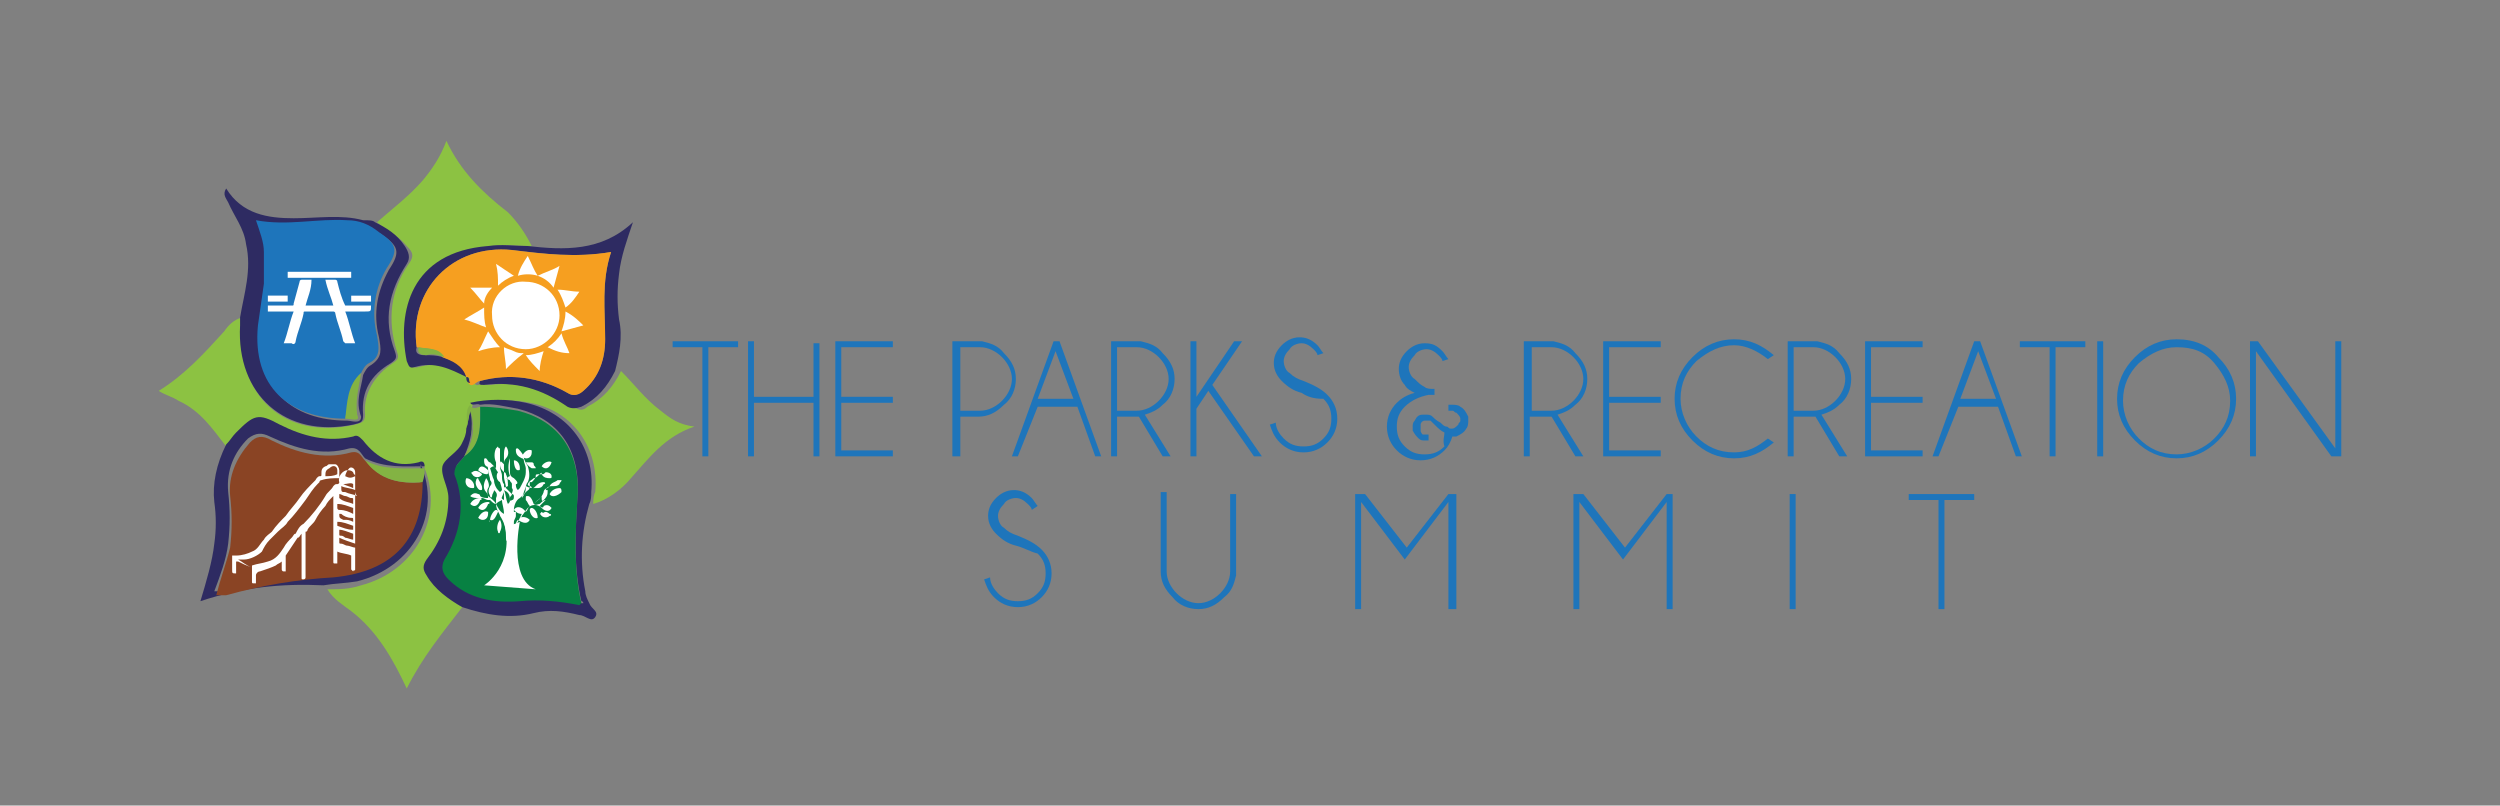 <?xml version="1.0" encoding="utf-8"?>
<!-- Generator: Adobe Illustrator 25.1.0, SVG Export Plug-In . SVG Version: 6.00 Build 0)  -->
<svg version="1.1" id="ParksRecSummit" xmlns="http://www.w3.org/2000/svg" xmlns:xlink="http://www.w3.org/1999/xlink" x="0px"
	 y="0px" viewBox="0 0 126 40.6" style="enable-background:new 0 0 126 40.6;" xml:space="preserve">
<rect x="0" y="0" width="126" height="40.6" fill="#808080" stroke="none"/>
<style type="text/css">
	.st0{fill-rule:evenodd;clip-rule:evenodd;fill:#8CC242;}
	.st1{fill-rule:evenodd;clip-rule:evenodd;fill:#2E2B62;}
	.st2{fill-rule:evenodd;clip-rule:evenodd;fill:#F69F20;}
	.st3{fill-rule:evenodd;clip-rule:evenodd;fill:#83B343;}
	.st4{fill-rule:evenodd;clip-rule:evenodd;fill:#1E75BB;}
	.st5{fill-rule:evenodd;clip-rule:evenodd;fill:#8A4424;}
	.st6{fill-rule:evenodd;clip-rule:evenodd;fill:#078142;}
	.st7{fill-rule:evenodd;clip-rule:evenodd;fill:none;}
	.st8{fill-rule:evenodd;clip-rule:evenodd;fill:#FFFFFF;}
	.st9{fill:#1E75BB;}
</style>
<g>
	<path class="st0" d="M23.3,30.6c-1,1.3-2,2.5-2.8,4.1c-0.7-1.5-1.5-2.9-2.8-3.9c-0.4-0.3-0.9-0.6-1.2-1.1c0.6,0,1.1,0,1.7-0.2
		c2.7-0.7,4.2-3.4,3.2-5.9c0,0,0,0,0,0c0-0.2-0.1-0.3-0.3-0.2c-1.2,0.3-2.1-0.3-2.8-1.1c-0.1-0.2-0.2-0.2-0.5-0.2
		c-1.3,0.3-2.6,0-3.7-0.6c-1.1-0.6-1.4-0.5-2.2,0.4c-0.2,0.2-0.3,0.4-0.5,0.6c-0.7-0.9-1.3-1.8-2.4-2.3c-0.3-0.2-0.7-0.3-1-0.5
		c1.3-0.8,2.3-1.9,3.3-3c0.2-0.3,0.5-0.6,0.9-0.7c0,0.1,0,0.3,0,0.4c-0.3,3.6,2.2,5.8,5.7,5c0.3-0.1,0.5-0.1,0.5-0.5
		c-0.1-1.1,0.5-2,1.4-2.6c0.3-0.2,0.3-0.3,0.2-0.6c-0.5-1.6-0.3-3.1,0.6-4.4c0.3-0.4,0.2-0.6-0.1-0.9c-0.4-0.5-1-0.8-1.5-1.2
		c0.8-0.7,1.6-1.3,2.3-2.1c0.5-0.6,0.9-1.2,1.2-2c0.7,1.5,1.8,2.6,3.1,3.6c0.5,0.5,0.9,1.1,1.2,1.7c-0.7,0-1.3-0.1-2,0
		c-3.9,0.3-4.6,3.3-4.1,5.8c0,0.2,0.1,0.4,0.4,0.3c1-0.3,1.8,0.1,2.6,0.5l0,0c0,0.1,0,0.3,0.2,0.3c0.2,0.3,0.4-0.1,0.6-0.1
		c-0.1,0.2,0,0.2,0.2,0.2c1.5-0.2,2.9,0.3,4.2,1.1c0.3,0.2,0.5,0.2,0.7,0c0.8-0.4,1.3-1,1.7-1.8c0.7,0.7,1.2,1.4,2,2
		c0.5,0.4,0.9,0.7,1.7,0.8c-1.5,0.5-2.3,1.6-3.2,2.6c-0.5,0.6-1.2,1.1-1.9,1.3c0-0.2,0-0.4,0.1-0.6c0.2-2.2-1.1-4.1-3.3-4.5
		c-0.9-0.2-1.9-0.1-2.8,0c-0.3,0.4-0.1,0.8-0.1,1.2c0,0.3-0.1,0.5-0.2,0.7c-0.2,0.5-0.9,0.7-1,1.2c-0.1,0.5,0.3,1,0.3,1.6
		c0,1.2-0.4,2.2-1.1,3.1c-0.2,0.3-0.2,0.5,0,0.8C22,29.7,22.6,30.2,23.3,30.6z"/>
	<path class="st1" d="M18.9,11.2c0.6,0.3,1.1,0.6,1.5,1.2c0.2,0.3,0.3,0.6,0.1,0.9c-0.9,1.4-1.2,2.8-0.6,4.4
		c0.1,0.3,0.1,0.4-0.2,0.6c-1,0.6-1.5,1.4-1.4,2.6c0,0.4-0.1,0.4-0.5,0.5c-3.4,0.7-5.9-1.5-5.7-5c0-0.1,0-0.3,0-0.4
		c0.2-1.2,0.6-2.4,0.3-3.7c-0.1-0.8-0.6-1.4-0.9-2.1c-0.1-0.2-0.3-0.4-0.1-0.7l0,0c0.8,1.3,2.1,1.5,3.4,1.5c1.2,0,2.4-0.2,3.5,0.1
		C18.6,11.1,18.8,11.1,18.9,11.2z M18.3,18.9c0.1-0.2,0.2-0.4,0.4-0.5c0.6-0.4,0.5-0.8,0.4-1.4c-0.3-1.2-0.1-2.3,0.5-3.4
		c0.6-0.9,0.5-1.2-0.4-1.8c-0.5-0.3-1-0.5-1.6-0.6c-1.5-0.1-3,0.3-4.6,0c0.2,0.6,0.4,1.1,0.4,1.6c0,0.5,0,1.1,0,1.6
		c0,0.7-0.2,1.4-0.3,2.1c-0.2,3.1,1.6,4.7,4.4,4.7c0.2,0,0.7,0.2,0.7-0.2C17.9,20.2,18.2,19.6,18.3,18.9z"/>
	<path class="st1" d="M11.4,22.4c0.2-0.2,0.3-0.4,0.5-0.6c0.9-0.9,1.1-1,2.2-0.4c1.2,0.6,2.4,0.9,3.7,0.6c0.2-0.1,0.3,0,0.5,0.2
		c0.7,0.9,1.6,1.4,2.8,1.1c0.2-0.1,0.3,0,0.3,0.2c-1,0-2,0.1-3-0.4c-0.2-0.2-0.3-0.6-0.8-0.5c-1.4,0.4-2.7,0-4-0.6
		c-0.4-0.2-0.7-0.2-1.1,0.1c-0.7,0.7-1.1,1.6-1,2.7c0.1,0.9,0.1,1.7,0,2.6c-0.1,0.8-0.4,1.6-0.7,2.4c0.2,0,0.4,0,0.5,0
		c1.8-0.5,3.6-0.7,5.4-0.9c3.1-0.2,4.5-2,4.5-4.8c0-0.2,0-0.4,0-0.7c1.1,2.5-0.4,5.2-3.2,5.9c-0.6,0.1-1.1,0.1-1.7,0.2
		c-2.1-0.1-4.1,0.1-6.2,0.8c0.3-1,0.6-2,0.7-2.9c0.1-0.7,0.1-1.4,0-2.1C10.7,24.4,10.9,23.4,11.4,22.4z"/>
	<path class="st1" d="M23.3,30.6c-0.7-0.4-1.4-0.9-1.8-1.6c-0.2-0.3-0.2-0.5,0-0.8c0.7-0.9,1.1-1.9,1.1-3.1c0-0.6-0.4-1.1-0.3-1.6
		c0.1-0.4,0.8-0.7,1-1.2c0.1-0.2,0.2-0.4,0.2-0.7c0.1-0.3,0.1-0.5,0.2-0.9c0.2,0.9,0,1.6-0.3,2.3c-0.2,0.3-0.5,0.4-0.4,0.8
		c0.6,1.5,0.3,2.9-0.5,4.3c-0.3,0.5-0.2,0.7,0.2,1c1,1,2.3,1.3,3.6,1.1c1-0.1,2,0,3,0.2c0,0,0.1,0,0.1,0c0,0,0-0.1-0.1-0.1
		c-0.4-1.7-0.3-3.5-0.2-5.2c0.2-2.5-1-4-3-4.5c-0.6-0.1-1.3-0.3-1.9-0.2c-0.2-0.1-0.4,0.1-0.5-0.1c0.9-0.2,1.9-0.2,2.8,0
		c2.2,0.5,3.5,2.3,3.3,4.5c0,0.2,0,0.4-0.1,0.6c-0.4,1.4-0.5,2.9-0.2,4.4c0,0.2,0.1,0.4,0.2,0.6c0.1,0.3,0.5,0.4,0.3,0.7
		c-0.2,0.3-0.5-0.1-0.8-0.1c-0.8-0.2-1.5-0.3-2.3-0.1C25.7,31.2,24.5,31,23.3,30.6z"/>
	<path class="st1" d="M23.5,19c-0.8-0.4-1.6-0.8-2.6-0.5c-0.3,0.1-0.3-0.1-0.4-0.3c-0.5-2.5,0.2-5.5,4.1-5.8c0.7-0.1,1.3,0,2,0
		c1.8,0.2,3.7,0.3,5.3-1.2c-0.3,0.9-0.6,1.7-0.7,2.6c-0.1,0.8-0.1,1.5,0,2.3c0.2,0.9,0,1.8-0.2,2.6c-0.4,0.8-0.9,1.4-1.7,1.8
		c-0.3,0.1-0.5,0.1-0.7,0c-1.3-0.9-2.6-1.3-4.2-1.1c-0.2,0-0.3,0-0.2-0.2c1.5-0.4,3-0.2,4.4,0.6c0.3,0.2,0.5,0.1,0.8-0.1
		c0.8-0.7,1.1-1.6,1.1-2.6c0-1.4-0.2-2.9,0.3-4.4c-1.7,0.3-3.3,0.1-5-0.1c-3-0.3-5.2,2-4.8,4.9c-0.1,0.3,0.1,0.4,0.4,0.4
		c0.3,0,0.6,0,0.9,0.1C22.9,18.2,23.4,18.4,23.5,19z"/>
	<path class="st1" d="M11.5,9.4C11.4,9.4,11.4,9.4,11.5,9.4C11.4,9.4,11.4,9.4,11.5,9.4C11.5,9.4,11.5,9.4,11.5,9.4z"/>
	<path class="st2" d="M23.5,19c-0.2-0.6-0.7-0.8-1.2-1c-0.3-0.5-0.8-0.4-1.3-0.5c-0.4-2.9,1.8-5.2,4.8-4.9c1.6,0.2,3.2,0.4,5,0.1
		c-0.5,1.5-0.3,2.9-0.3,4.4c0,1-0.3,1.9-1.1,2.6c-0.2,0.2-0.5,0.3-0.8,0.1c-1.4-0.8-2.9-1-4.4-0.6c-0.2,0-0.4,0.4-0.6,0.1
		C23.6,19.2,23.8,19,23.5,19L23.5,19z"/>
	<path class="st3" d="M23.7,20.4c0.1,0.3,0.4,0.1,0.5,0.1c0,0.9,0.1,1.9-0.8,2.5c0.4-0.7,0.6-1.4,0.3-2.3c-0.1,0.3-0.1,0.6-0.2,0.9
		C23.6,21.2,23.4,20.7,23.7,20.4z"/>
	<path class="st1" d="M23.5,19c0.2,0,0.1,0.2,0.2,0.3C23.5,19.3,23.5,19.1,23.5,19z"/>
	<path class="st4" d="M17.4,21.1c-2.8,0-4.7-1.6-4.4-4.7c0.1-0.7,0.2-1.4,0.3-2.1c0-0.5,0-1.1,0-1.6c0-0.5-0.2-1-0.4-1.6
		c1.6,0.3,3.1-0.1,4.6,0c0.6,0,1.1,0.2,1.6,0.6c0.9,0.6,1,0.9,0.4,1.8c-0.6,1-0.8,2.2-0.5,3.4c0.1,0.6,0.2,1.1-0.4,1.4
		c-0.2,0.1-0.3,0.3-0.4,0.5C17.5,19.5,17.6,20.3,17.4,21.1z"/>
	<path class="st3" d="M17.4,21.1c0.1-0.8,0.1-1.7,0.8-2.3c-0.1,0.7-0.3,1.3-0.2,2.1C18.2,21.3,17.7,21.1,17.4,21.1z"/>
	<path class="st5" d="M21.3,24.3c0,2.8-1.4,4.5-4.5,4.8c-1.8,0.1-3.6,0.4-5.4,0.9c-0.1,0-0.3,0-0.5,0c0.2-0.8,0.5-1.6,0.7-2.4
		c0.1-0.9,0.1-1.7,0-2.6c-0.1-1,0.3-1.9,1-2.7c0.3-0.3,0.6-0.4,1.1-0.1c1.2,0.6,2.6,1,4,0.6c0.5-0.1,0.5,0.3,0.8,0.5
		C19.2,24.2,20.2,24.4,21.3,24.3z"/>
	<path class="st3" d="M21.3,24.3c-1.1,0.1-2.2-0.1-2.9-1.1c0.9,0.5,2,0.4,3,0.4c0,0,0,0,0,0C21.4,23.8,21.4,24,21.3,24.3z"/>
	<path class="st6" d="M23.4,23c0.9-0.6,0.8-1.6,0.8-2.5c0.7,0,1.3,0.1,1.9,0.2c2,0.5,3.2,2,3,4.5c-0.1,1.7-0.2,3.5,0.2,5.2
		c0,0-0.1,0.1-0.1,0.1c-1-0.2-2-0.3-3-0.2c-1.3,0.1-2.6-0.1-3.6-1.1c-0.3-0.3-0.4-0.6-0.2-1c0.8-1.3,1.1-2.8,0.5-4.3
		C22.9,23.4,23.2,23.3,23.4,23z"/>
	<path class="st3" d="M21.1,17.5c0.5,0.1,1,0,1.3,0.5c-0.3-0.1-0.6-0.2-0.9-0.1C21.2,17.9,21,17.8,21.1,17.5z"/>
	<path class="st7" d="M23.4,23c0.9-0.6,0.8-1.6,0.8-2.5c0.7,0,1.3,0.1,1.9,0.2c2,0.5,3.2,2,3,4.5c-0.1,1.7-0.2,3.5,0.2,5.2
		c0,0-0.1,0.1-0.1,0.1c-1-0.2-2-0.3-3-0.2c-1.3,0.1-2.6-0.1-3.6-1.1c-0.3-0.3-0.4-0.6-0.2-1c0.8-1.3,1.1-2.8,0.5-4.3
		C22.9,23.4,23.2,23.3,23.4,23z"/>
	<path class="st8" d="M15.4,15.4c0.5,0,0.9,0,1.4,0c-0.1-0.4-0.3-0.8-0.4-1.3c0.2,0,0.4,0,0.5,0c0,0,0.1,0,0.1,0.1
		c0.1,0.4,0.2,0.8,0.4,1.2c0.4,0,0.9,0,1.3,0c0,0,0,0,0,0c0,0.3,0,0.3-0.3,0.3c-0.3,0-0.6,0-0.9,0c0,0-0.1,0-0.1,0
		c0.2,0.5,0.3,1.1,0.5,1.6c-0.2,0-0.3,0-0.5,0c0,0-0.1-0.1-0.1-0.1c-0.1-0.5-0.3-0.9-0.4-1.4c0-0.1-0.1-0.1-0.1-0.1
		c-0.5,0-0.9,0-1.4,0c-0.1,0-0.1,0-0.1,0.1c-0.1,0.5-0.3,0.9-0.4,1.4c0,0.1-0.1,0.2-0.2,0.1c-0.1,0-0.3,0-0.4,0
		c0.2-0.5,0.3-1.1,0.5-1.6c-0.4,0-0.9,0-1.3,0c0-0.1,0-0.2,0-0.3c0,0,0.1,0,0.1,0c0.4,0,0.8,0,1.1,0c0.1,0,0.1,0,0.1-0.1
		c0.1-0.4,0.2-0.7,0.3-1.1c0-0.1,0.1-0.1,0.1-0.1c0.2,0,0.3,0,0.5,0C15.7,14.6,15.5,15,15.4,15.4z"/>
	<path class="st8" d="M14.5,13.7c1.1,0,2.1,0,3.2,0c0,0.1,0,0.2,0,0.3c-1.1,0-2.1,0-3.2,0C14.5,13.9,14.5,13.8,14.5,13.7z"/>
	<path class="st8" d="M13.5,15.2c0-0.1,0-0.2,0-0.3c0.3,0,0.7,0,1,0c0,0.1,0,0.2,0,0.3C14.1,15.2,13.8,15.2,13.5,15.2z"/>
	<path class="st8" d="M18.7,14.9c0,0.1,0,0.2,0,0.3c-0.3,0-0.7,0-1,0c0-0.1,0-0.2,0-0.3C18,14.9,18.3,14.9,18.7,14.9z"/>
	<path class="st8" d="M12.7,28.6c0-0.1,0-0.1,0-0.1c0.3-0.1,0.5-0.1,0.8-0.2c0.4-0.1,0.6-0.4,0.8-0.7c0.1-0.2,0.3-0.4,0.4-0.5
		c0.1-0.1,0.1-0.2,0.2-0.2c0.1-0.2,0.2-0.4,0.4-0.5c0.4-0.4,0.8-0.9,1.1-1.4c0.1-0.2,0.3-0.3,0.4-0.5c0.1-0.1,0.1-0.1,0.2-0.1
		c0,0,0.1,0,0.1-0.1c-0.1-0.3,0.2-0.6,0.4-0.6c0.1,0,0.2,0,0.3,0.1c0,0.1,0.1,0.1,0.1,0.2c0,0.1,0,0.2,0,0.3c0,0.1,0,0.1,0,0.2
		c0,0.3,0,0.6,0,0.9c0,0,0,0.1,0,0.1c0,0.4,0,0.7,0,1.1c0,0.6,0,1.1,0,1.7c0,0.1,0,0.3,0,0.4c0,0.1-0.1,0-0.1,0.1
		c0,0-0.1-0.1-0.1-0.1c0-0.2,0-0.4,0-0.6c0,0,0-0.1,0-0.1c-0.2-0.1-0.5-0.1-0.7-0.2c0,0.2,0,0.4,0,0.6c0,0,0,0-0.1,0
		c-0.1,0-0.1,0-0.1-0.1c0-0.7,0-1.4,0-2.1c0-0.2,0-0.4,0-0.6c0-0.2,0-0.4,0-0.6c-0.2,0.2-0.3,0.3-0.4,0.5c-0.2,0.2-0.4,0.5-0.5,0.7
		c-0.1,0.2-0.3,0.3-0.4,0.5c0,0,0,0.1-0.1,0.1c0,0,0,0,0,0c0,0.6,0,1.3,0,1.9c0,0.1,0,0.3,0,0.4c0,0.1-0.1,0.1-0.1,0.1
		c-0.1,0-0.1,0-0.1-0.1c0-0.3,0-0.6,0-0.9c0-0.2,0-0.4,0-0.6c0-0.2,0-0.4,0-0.6c0,0,0,0,0-0.1c-0.1,0.1-0.1,0.2-0.2,0.2
		c-0.2,0.3-0.4,0.6-0.6,0.9c0,0,0,0.1,0,0.1c0,0.2,0,0.5,0,0.7c0,0-0.1,0-0.1,0c-0.1,0-0.1-0.1-0.1-0.1c0-0.1,0-0.3,0-0.4
		c-0.1,0.1-0.2,0.1-0.3,0.2c-0.2,0.1-0.5,0.2-0.8,0.3c-0.1,0-0.2,0.1-0.2,0.2c0,0.1,0,0.3,0,0.4c0,0,0,0-0.1,0c-0.1,0-0.1,0-0.1-0.1
		c0-0.1,0-0.3,0-0.4C12.7,28.7,12.7,28.6,12.7,28.6c-0.3-0.1-0.5-0.2-0.7-0.3c0,0,0,0-0.1,0c0,0.2,0,0.4,0,0.6c-0.2,0-0.2,0-0.2-0.2
		c0-0.2,0-0.4,0-0.7c0.1,0,0.1,0,0.2,0c0.3,0,0.6-0.1,0.8-0.2c0.3-0.1,0.4-0.4,0.6-0.6c0.1-0.2,0.3-0.3,0.4-0.4
		c0.2-0.3,0.5-0.6,0.7-0.8c0.2-0.3,0.5-0.6,0.7-0.9c0.2-0.3,0.5-0.6,0.8-0.9C16,24,16.1,24,16.1,24c0.1,0,0.1,0,0.1-0.1
		c0-0.2,0-0.3,0.2-0.4c0.1,0,0.1-0.1,0.2-0.1c0.1,0,0.2,0,0.3,0c0.1,0,0.2,0.2,0.2,0.3c0,0.1,0,0.3,0,0.4c-0.3,0-0.6,0-0.9,0.1
		c0,0-0.1,0-0.1,0.1c0,0-0.1,0.1-0.1,0.1c-0.2,0.2-0.4,0.5-0.6,0.8c-0.3,0.4-0.6,0.8-0.9,1.1c-0.1,0.2-0.3,0.3-0.5,0.5
		c-0.1,0.1-0.3,0.3-0.4,0.4c-0.2,0.2-0.3,0.4-0.4,0.6c-0.2,0.2-0.6,0.4-0.9,0.4c-0.1,0-0.2,0-0.3,0C12.2,28.3,12.4,28.5,12.7,28.6z
		 M17.9,24.7c-0.2-0.1-0.5-0.1-0.7-0.2c0,0.3,0,0.3,0.2,0.3c0.2,0.1,0.4,0.1,0.6,0.2C17.9,24.9,17.9,24.8,17.9,24.7z M16.4,24
		c0.2,0,0.4,0,0.6-0.1c0-0.1,0-0.2,0-0.2c0-0.2-0.2-0.3-0.4-0.1C16.4,23.7,16.4,23.8,16.4,24z M17.1,27.1c0,0.1,0,0.1,0,0.2
		c0,0.1,0,0.1,0.1,0.1c0.1,0,0.2,0.1,0.3,0.1c0.1,0,0.3,0.1,0.4,0.1c0-0.1,0-0.2,0-0.2C17.6,27.3,17.3,27.2,17.1,27.1z M17.8,25.9
		c0-0.1,0-0.2,0-0.3c-0.3-0.1-0.5-0.2-0.8-0.2c0,0.1,0,0.1,0,0.2c0,0,0,0.1,0.1,0.1C17.4,25.7,17.6,25.8,17.8,25.9z M17.8,26.3
		c0-0.1,0-0.1,0-0.1c0-0.1,0-0.1-0.1-0.1c-0.2,0-0.4-0.1-0.5-0.2c0,0-0.1,0-0.1,0c0,0.2,0,0.2,0.2,0.3c0,0,0,0,0.1,0
		C17.5,26.2,17.6,26.2,17.8,26.3z M17.1,26.7c0,0.1,0,0.1,0,0.2c0,0.1,0,0.1,0.1,0.1c0.1,0,0.2,0.1,0.2,0.1c0.1,0,0.3,0.1,0.4,0.1
		c0-0.1,0-0.1,0-0.2c0,0,0-0.1,0-0.1C17.5,26.8,17.3,26.7,17.1,26.7z M17.8,25.4c0-0.1,0-0.1,0-0.2c0-0.1,0-0.1-0.1-0.1
		c-0.1,0-0.2-0.1-0.3-0.1c-0.1,0-0.2-0.1-0.3-0.1c0,0.1,0,0.2,0,0.2C17.3,25.3,17.6,25.3,17.8,25.4z M17.8,26.5
		c-0.3-0.1-0.5-0.2-0.8-0.2c0,0.1,0,0.2,0,0.2c0.3,0.1,0.5,0.2,0.8,0.2C17.8,26.6,17.8,26.6,17.8,26.5z M17.9,24c0-0.1,0-0.1,0-0.2
		c0-0.2-0.2-0.3-0.3-0.2c-0.1,0.1-0.2,0.3-0.2,0.4C17.6,24.1,17.7,24.1,17.9,24z M17.3,24.4C17.3,24.4,17.3,24.4,17.3,24.4
		c0.2,0.1,0.3,0.1,0.5,0.2c0-0.1,0-0.2,0-0.2C17.7,24.3,17.5,24.4,17.3,24.4z"/>
	<path class="st8" d="M25,25.4c0-0.1,0-0.2,0-0.3c0.1-0.2,0-0.3-0.1-0.4c0,0.1-0.1,0.2-0.1,0.3c0,0.1-0.1,0.1-0.1,0
		c-0.1-0.2-0.1-0.3,0-0.5c0.1-0.1,0.1-0.2,0-0.3c0-0.2-0.1-0.3-0.1-0.5l0,0c0-0.1,0-0.2-0.1-0.2c-0.1-0.1-0.1-0.2-0.1-0.3
		c0-0.1,0-0.1,0.1-0.1c0.1,0.1,0.1,0.2,0.2,0.2c0.1,0.1,0.2,0.2,0.3,0.3c0-0.1,0-0.2,0-0.3c-0.1-0.2-0.1-0.5,0-0.7
		c0,0,0.1-0.1,0.1-0.1c0,0,0,0.1,0.1,0.1c0,0.2,0,0.4,0,0.5c0,0.1,0,0.3,0,0.4c0,0.2,0.1,0.3,0.1,0.5c0,0.1,0,0.3,0.1,0.4
		c0,0.2,0,0.2,0.2,0.1c0,0,0,0,0,0c0-0.2,0-0.4-0.1-0.6c0,0,0-0.1-0.1-0.1c-0.1-0.1-0.2-0.2-0.2-0.4c0-0.1,0-0.2,0.1-0.1
		c0,0,0,0,0.1,0.1c0-0.2,0-0.3,0-0.4c0-0.2,0-0.4,0.1-0.5c0.1,0.1,0.2,0.4,0,0.6c-0.1,0.1-0.1,0.2-0.1,0.3c0,0.2,0,0.4,0,0.6
		c0,0.2,0.1,0.4,0.1,0.6c0,0,0,0,0,0c0.1,0.1,0.2,0.2,0.3,0.3c0-0.1,0.1-0.2,0-0.3c0-0.1,0-0.1,0-0.2c0-0.1-0.1-0.1-0.1-0.2
		c-0.1,0-0.1-0.1-0.2-0.1c0,0,0,0,0,0c0.1,0,0.1-0.1,0.2-0.1c-0.1-0.3-0.1-0.6,0-0.9c0,0.2,0,0.4,0,0.6c0,0.2,0,0.3,0.2,0.4
		c0,0,0.1,0.1,0.1,0.1c0.1,0.1,0.1,0.2,0,0.2c0,0.1,0,0.2,0.1,0.3c0,0,0,0,0.1-0.1c0.1-0.2,0.3-0.5,0.3-0.8c0-0.1,0-0.1,0-0.2
		c0-0.1-0.1-0.3-0.1-0.4c0-0.1-0.1-0.1-0.1-0.1c-0.2-0.1-0.3-0.2-0.3-0.4c0-0.1,0-0.1,0.1-0.1c0.1,0.1,0.2,0.2,0.3,0.4
		c0,0.2,0.1,0.3,0.2,0.5c0.1,0.3,0.1,0.6,0,0.8c-0.1,0.1-0.1,0.3-0.2,0.5c0,0.1-0.1,0.2-0.1,0.3c0,0,0,0,0,0
		c0.1-0.1,0.1-0.2,0.2-0.3c0.1-0.1,0.2-0.1,0.2-0.3c0,0-0.1,0-0.1-0.1c0.1-0.2,0.2-0.2,0.3-0.3c0.1,0,0.2-0.1,0.3-0.2
		c0.1-0.1,0.1-0.1,0.1,0c0.1,0,0.1,0,0.2-0.1c0.2,0,0.3,0.1,0.3,0.2c0,0.1,0,0.1-0.1,0.1c-0.1,0-0.3,0-0.4-0.2
		C27,23.9,27,23.9,27,24c0,0.1-0.1,0.2-0.2,0.3c0,0,0,0-0.1,0c0,0,0,0.1,0,0.2c0,0,0.1,0,0.1,0.1c0.1,0,0.1,0,0.2-0.1
		c0.1-0.1,0.2-0.2,0.4-0.2c0.1,0,0.1,0.1,0,0.1c-0.1,0.2-0.2,0.2-0.4,0.2c0,0-0.1,0-0.1,0c-0.1,0-0.2,0-0.4-0.1c0,0,0,0,0,0.1
		c0,0.3-0.2,0.4-0.3,0.5c-0.2,0.1-0.3,0.4-0.3,0.6c0,0,0,0,0,0.1c0,0,0,0,0,0c0,0,0.1,0,0.1,0c0,0.1,0,0.1,0,0.2
		c0,0.1-0.1,0.2-0.1,0.3c0,0,0,0,0,0.1c0,0.1,0,0.1,0,0.2c0,0,0.1,0,0.1-0.1c0.1-0.2,0.2-0.4,0.3-0.6c-0.2,0-0.3-0.1-0.4-0.2
		c0.1-0.2,0.4-0.2,0.6,0.1c0.1-0.1,0.1-0.2,0.2-0.3c-0.1-0.1-0.1-0.2-0.2-0.3c0,0,0-0.1,0-0.1c0-0.1,0-0.1,0.1-0.1
		c0.1,0,0.2,0.1,0.3,0.4c0.2-0.2,0.4-0.3,0.5-0.6c0-0.1,0.1-0.2,0.2-0.2c0,0,0,0,0.1-0.1c0.1-0.2,0.3-0.2,0.4-0.3c0.1,0,0.1,0,0.2,0
		c0,0.1-0.1,0.1-0.1,0.2c-0.1,0.1-0.2,0.1-0.3,0.1c-0.2,0-0.3,0-0.4,0.2c0,0,0.1,0,0.1,0c0,0,0,0.1,0,0.1c0,0.2-0.1,0.3-0.2,0.4
		c-0.1,0.1-0.1,0-0.1-0.1c0,0,0,0,0-0.1c-0.1,0.1-0.1,0.2-0.2,0.2c-0.1,0.1-0.1,0.1-0.2,0.2c0.1,0.1,0.2,0,0.3,0
		c0.1-0.1,0.2-0.2,0.3-0.2c0,0,0,0,0,0c-0.1,0.1-0.2,0.2-0.3,0.3c0.1,0.1,0.2,0.1,0.2,0c0.2-0.1,0.3,0,0.4,0.1
		c-0.1,0.2-0.3,0.2-0.5,0c-0.2-0.2-0.5-0.2-0.7,0c-0.1,0.1-0.2,0.3-0.3,0.4c0,0,0,0.1-0.1,0.1c0.2-0.1,0.4,0,0.5,0.1
		c-0.1,0.2-0.3,0.2-0.6,0c-0.1,0.1-0.1,0.2-0.1,0.3c0,0.2-0.1,0.5-0.1,0.7c0,0.1,0,0.1-0.1,0.1c-0.3,0-0.3,0-0.3-0.3
		c0-0.4-0.1-0.7-0.3-1C25.2,25.9,25,25.7,25,25.4c-0.1,0-0.2-0.1-0.3-0.2c0,0-0.1,0-0.1,0c-0.1,0-0.2-0.1-0.3-0.1
		c-0.1,0-0.1,0-0.2,0c-0.1,0-0.3,0-0.4-0.1c0.1-0.1,0.2-0.2,0.4-0.1c0.1,0,0.1,0.1,0.1,0.1c0.1,0.1,0.3,0.1,0.4,0.1
		c0-0.1,0-0.2-0.1-0.3c-0.2-0.2-0.1-0.5,0-0.7c0.1,0.1,0.2,0.4,0.1,0.5c-0.1,0.2,0,0.3,0,0.4C24.7,25.1,24.9,25.2,25,25.4
		c0.1,0.2,0.2,0.4,0.4,0.5c0-0.3-0.1-0.5-0.1-0.7C25.1,25.3,25.1,25.3,25,25.4z M24.7,23.6C24.7,23.6,24.7,23.6,24.7,23.6
		c0.1,0.3,0.1,0.4,0.2,0.6c0,0.2,0.1,0.4,0.2,0.5c0,0,0.1,0.1,0.1,0.1c0,0,0.1-0.1,0.1-0.1c0-0.1-0.1-0.4-0.1-0.4
		c-0.2-0.1-0.2-0.4-0.1-0.5c-0.1-0.1-0.1-0.2-0.2-0.3C24.8,23.5,24.7,23.6,24.7,23.6z M25.4,24.7c0.1,0.2,0.1,0.5,0.2,0.7
		c0.1-0.1,0.1-0.1,0.1-0.2C25.7,24.9,25.6,24.8,25.4,24.7z M25.8,24.9c0,0.1-0.1,0.1-0.1,0.2c0,0.1,0,0.2,0.1,0.1
		c0.1,0,0.1-0.1,0.1-0.2C25.9,25,25.9,24.9,25.8,24.9z M25.4,25.2c0-0.1,0-0.2,0-0.4C25.3,25.1,25.2,25.1,25.4,25.2z"/>
	<path class="st8" d="M24.1,25.6c0.1-0.2,0.3-0.3,0.5-0.3c0.1,0,0.1,0.1,0,0.1C24.5,25.7,24.3,25.8,24.1,25.6z"/>
	<path class="st8" d="M24.1,26.1c0.1-0.2,0.3-0.4,0.5-0.3c0,0,0,0.1,0,0.1C24.6,26.2,24.3,26.3,24.1,26.1z"/>
	<path class="st8" d="M26.3,23c0.1-0.2,0.3-0.4,0.5-0.3c0,0,0,0.1,0,0.1C26.8,23.1,26.5,23.2,26.3,23z"/>
	<path class="st8" d="M24.6,23.7c0,0.2,0,0.2-0.1,0.2c-0.1,0-0.3-0.1-0.4-0.2C24.2,23.4,24.4,23.5,24.6,23.7L24.6,23.7z"/>
	<path class="st8" d="M27.5,25.8c0.1,0,0.2,0.1,0.2,0.1c0.1,0,0.1,0.1,0,0.1c-0.1,0.1-0.3,0.1-0.4,0c-0.1-0.1-0.1-0.1,0-0.2
		C27.4,25.9,27.4,25.8,27.5,25.8z"/>
	<path class="st8" d="M23.7,25.4c0.1-0.2,0.3-0.3,0.5-0.3c0.1,0,0.1,0.1,0,0.1C24.1,25.5,23.9,25.6,23.7,25.4z"/>
	<path class="st8" d="M23.5,24.1c0.2,0,0.4,0.2,0.4,0.4c0,0.1,0,0.1-0.1,0.1C23.5,24.6,23.4,24.3,23.5,24.1z"/>
	<path class="st8" d="M27.3,23.5c0.1-0.2,0.4-0.3,0.5-0.2C27.7,23.6,27.5,23.7,27.3,23.5z"/>
	<path class="st8" d="M24.3,23.9c-0.1,0.2-0.4,0.2-0.5,0c-0.1-0.1,0-0.1,0-0.1C23.9,23.7,24.1,23.7,24.3,23.9z"/>
	<path class="st8" d="M24.3,24.6c0,0.1,0,0.1-0.1,0.1c-0.1,0-0.3-0.3-0.2-0.5c0,0,0-0.1,0.1-0.1C24.1,24.2,24.3,24.4,24.3,24.6z"/>
	<path class="st8" d="M27.7,24.9c0.1-0.2,0.3-0.3,0.5-0.3c0.1,0,0.1,0.1,0.1,0.2C28.1,25,27.8,25.1,27.7,24.9z"/>
	<path class="st8" d="M27.1,26.1C27.1,26.1,27.1,26.2,27.1,26.1c-0.2,0.1-0.4-0.2-0.4-0.4c0,0,0-0.1,0.1-0.1
		C26.9,25.6,27.1,25.8,27.1,26.1z"/>
	<path class="st8" d="M26.5,23.3c0.1,0,0.2,0,0.3,0c0,0,0.1,0,0.1,0.1c0,0.1,0.1,0.1,0.1,0.2c-0.1,0-0.1,0-0.2,0
		C26.8,23.6,26.6,23.5,26.5,23.3C26.5,23.4,26.5,23.4,26.5,23.3z"/>
	<path class="st8" d="M25.9,23.2c0.2,0,0.3,0.2,0.3,0.4c0,0.1,0,0.1-0.1,0.1C26,23.7,25.9,23.5,25.9,23.2z"/>
	<path class="st8" d="M24.7,26.2c0-0.2,0.2-0.5,0.3-0.5c0,0,0.1,0,0.1,0.1C25,26,24.9,26.3,24.7,26.2C24.6,26.4,24.7,26.3,24.7,26.2
		z"/>
	<path class="st8" d="M25.2,26.2c0.1,0.2,0.1,0.4,0,0.6c0,0.1-0.1,0.1-0.1,0C25,26.6,25.1,26.3,25.2,26.2z"/>
	<path class="st8" d="M26.2,26.3c0,0-0.6,2.9,0.8,3.4l-2.6-0.2c0,0,1.6-1,1-3.2l0.1-0.2l0.2,0.4v0L26.2,26.3z"/>
	<g>
		<path class="st9" d="M35.7,17.6V23h-0.3v-5.5h-1.5v-0.3h3.3v0.3H35.7z"/>
		<path class="st9" d="M38,20.3V23h-0.3v-5.8H38V20h3v-2.7h0.3V23H41v-2.7H38z"/>
		<path class="st9" d="M45,17.2v0.3h-2.6V20H45v0.3h-2.6v2.4H45V23h-2.9v-5.8H45z"/>
		<path class="st9" d="M48.4,21v2H48v-5.8h1.5c0.4,0.1,0.8,0.2,1.1,0.6c0.4,0.4,0.6,0.8,0.6,1.3c0,0.5-0.2,1-0.6,1.3
			c-0.4,0.4-0.8,0.6-1.3,0.6H48.4z M48.4,17.6v3.1h1c0.4,0,0.8-0.2,1.1-0.5c0.3-0.3,0.5-0.7,0.5-1.1c0-0.4-0.2-0.8-0.5-1.1
			c-0.3-0.3-0.7-0.5-1.1-0.5H48.4z"/>
		<path class="st9" d="M53.4,17.2l2.1,5.8h-0.3l-0.9-2.5h-2L51.3,23H51l2.1-5.8H53.4z M54.1,20.1l-0.9-2.4l-0.9,2.4H54.1z"/>
		<path class="st9" d="M57.4,21h-1.1v2H56v-5.8h1.5c0.4,0.1,0.8,0.2,1.1,0.6c0.4,0.4,0.6,0.8,0.6,1.3c0,0.5-0.2,1-0.6,1.3
			c-0.3,0.3-0.6,0.4-0.9,0.5l1.3,2.1h-0.4L57.4,21z M56.3,17.6v3.1h1c0.4,0,0.8-0.2,1.1-0.5c0.3-0.3,0.5-0.7,0.5-1.1
			c0-0.4-0.2-0.8-0.5-1.1c-0.3-0.3-0.7-0.5-1.1-0.5H56.3z"/>
		<path class="st9" d="M62.6,17.2l-1.5,2.2l2.5,3.6h-0.4l-2.3-3.3l-0.6,0.9V23h-0.3v-5.8h0.3V20l1.9-2.8H62.6z"/>
		<path class="st9" d="M65.6,19.8c-0.4-0.1-0.7-0.3-1-0.6c-0.2-0.2-0.4-0.5-0.4-0.9c0-0.3,0.1-0.6,0.4-0.9c0.2-0.2,0.5-0.4,0.9-0.4
			c0.3,0,0.6,0.1,0.9,0.4c0.1,0.1,0.2,0.3,0.3,0.4l-0.3,0.1c0-0.1-0.1-0.2-0.2-0.3c-0.2-0.2-0.4-0.3-0.6-0.3c-0.2,0-0.5,0.1-0.6,0.3
			c-0.2,0.2-0.3,0.4-0.3,0.6c0,0.2,0.1,0.5,0.3,0.6c0.2,0.2,0.4,0.3,0.7,0.4c0.5,0.2,0.9,0.4,1.2,0.7c0.3,0.3,0.5,0.7,0.5,1.2
			c0,0.5-0.2,0.9-0.5,1.2c-0.3,0.3-0.7,0.5-1.2,0.5c-0.5,0-0.9-0.2-1.2-0.5c-0.3-0.3-0.4-0.6-0.5-0.9l0.3-0.1c0,0.3,0.2,0.6,0.4,0.8
			c0.3,0.3,0.6,0.4,1,0.4c0.4,0,0.7-0.1,1-0.4c0.3-0.3,0.4-0.6,0.4-1c0-0.4-0.1-0.7-0.4-1C66.2,20.1,65.9,20,65.6,19.8z"/>
		<path class="st9" d="M72.8,21.8C72.8,21.8,72.8,21.8,72.8,21.8c-0.2-0.1-0.3-0.2-0.5-0.4c-0.1-0.1-0.2-0.2-0.2-0.2
			c-0.1,0-0.1,0-0.2,0c0,0-0.1,0-0.1,0c-0.1,0-0.2,0.1-0.2,0.2c0,0.1,0,0.1,0,0.2c0,0,0,0.1,0,0.1c0,0.1,0.1,0.2,0.1,0.2
			c0,0,0.1,0,0.2,0c0,0,0.1,0,0.1,0l0,0.3c-0.1,0-0.1,0-0.2,0c-0.1,0-0.2,0-0.3-0.1c-0.1-0.1-0.2-0.2-0.3-0.4c0-0.1,0-0.1,0-0.2
			c0-0.1,0-0.2,0.1-0.3c0.1-0.2,0.2-0.3,0.4-0.3c0.1,0,0.1,0,0.2,0c0.1,0,0.2,0,0.3,0.1c0.1,0.1,0.2,0.2,0.4,0.3
			c0.1,0.1,0.2,0.2,0.3,0.2c0.1,0,0.1,0.1,0.2,0.1c0,0,0.1,0,0.1,0c0.1,0,0.2-0.1,0.3-0.2c0-0.1,0.1-0.1,0.1-0.2c0,0,0-0.1,0-0.1
			c0-0.1-0.1-0.2-0.2-0.3c-0.1,0-0.1-0.1-0.2-0.1c-0.1,0-0.1,0-0.2,0l0-0.3c0.1,0,0.1,0,0.2,0c0.1,0,0.3,0,0.4,0.1
			c0.2,0.1,0.3,0.3,0.4,0.5c0,0.1,0,0.1,0,0.2c0,0.1,0,0.3-0.1,0.4c-0.1,0.2-0.3,0.3-0.5,0.4c-0.1,0-0.1,0-0.2,0
			c-0.1,0.3-0.2,0.5-0.4,0.7c-0.3,0.3-0.7,0.5-1.2,0.5c-0.5,0-0.9-0.2-1.2-0.5c-0.3-0.3-0.5-0.7-0.5-1.2c0-0.5,0.2-0.9,0.5-1.2
			c0.2-0.2,0.5-0.4,0.9-0.5c-0.2-0.1-0.4-0.2-0.5-0.4c-0.2-0.2-0.3-0.5-0.3-0.8c0-0.3,0.1-0.6,0.4-0.9c0.2-0.2,0.5-0.4,0.9-0.4
			s0.6,0.1,0.9,0.4c0.1,0.1,0.2,0.3,0.3,0.4l-0.3,0.1c0-0.1-0.1-0.2-0.2-0.3c-0.2-0.2-0.4-0.3-0.6-0.3c-0.2,0-0.5,0.1-0.6,0.3
			c-0.2,0.2-0.3,0.4-0.3,0.6c0,0.2,0.1,0.5,0.3,0.6c0.2,0.2,0.3,0.3,0.5,0.4c0.1,0.1,0.3,0.1,0.5,0.1v0.3l-0.3,0
			c-0.5,0.1-0.9,0.3-1.2,0.6c-0.3,0.3-0.4,0.6-0.4,1c0,0.4,0.1,0.7,0.4,1c0.3,0.3,0.6,0.4,1,0.4c0.4,0,0.7-0.1,1-0.4
			C72.7,22.2,72.8,22,72.8,21.8z"/>
		<path class="st9" d="M78.2,21h-1.1v2h-0.3v-5.8h1.5c0.4,0.1,0.8,0.2,1.1,0.6c0.4,0.4,0.6,0.8,0.6,1.3c0,0.5-0.2,1-0.6,1.3
			c-0.3,0.3-0.6,0.4-0.9,0.5l1.3,2.1h-0.4L78.2,21z M77.2,17.6v3.1h1c0.4,0,0.8-0.2,1.1-0.5c0.3-0.3,0.5-0.7,0.5-1.1
			c0-0.4-0.2-0.8-0.5-1.1c-0.3-0.3-0.7-0.5-1.1-0.5H77.2z"/>
		<path class="st9" d="M83.7,17.2v0.3h-2.6V20h2.6v0.3h-2.6v2.4h2.6V23h-2.9v-5.8H83.7z"/>
		<path class="st9" d="M89.1,22.1l0.3,0.2c-0.6,0.5-1.2,0.8-2,0.8c-0.8,0-1.5-0.3-2.1-0.9c-0.6-0.6-0.9-1.3-0.9-2.1
			c0-0.8,0.3-1.5,0.9-2.1s1.3-0.9,2.1-0.9c0.8,0,1.4,0.3,2,0.8l-0.3,0.2c-0.5-0.4-1.1-0.7-1.7-0.7c-0.7,0-1.3,0.3-1.9,0.8
			c-0.5,0.5-0.8,1.1-0.8,1.9c0,0.7,0.3,1.4,0.8,1.9c0.5,0.5,1.1,0.8,1.9,0.8C88.1,22.8,88.6,22.5,89.1,22.1z"/>
		<path class="st9" d="M91.5,21h-1.1v2h-0.3v-5.8h1.5c0.4,0.1,0.8,0.2,1.1,0.6c0.4,0.4,0.6,0.8,0.6,1.3c0,0.5-0.2,1-0.6,1.3
			c-0.3,0.3-0.6,0.4-0.9,0.5l1.3,2.1h-0.4L91.5,21z M90.4,17.6v3.1h1c0.4,0,0.8-0.2,1.1-0.5c0.3-0.3,0.5-0.7,0.5-1.1
			c0-0.4-0.2-0.8-0.5-1.1c-0.3-0.3-0.7-0.5-1.1-0.5H90.4z"/>
		<path class="st9" d="M96.9,17.2v0.3h-2.6V20h2.6v0.3h-2.6v2.4h2.6V23H94v-5.8H96.9z"/>
		<path class="st9" d="M99.8,17.2l2.1,5.8h-0.3l-0.9-2.5h-2L97.7,23h-0.3l2.1-5.8H99.8z M100.6,20.1l-0.9-2.4l-0.9,2.4H100.6z"/>
		<path class="st9" d="M103.6,17.6V23h-0.3v-5.5h-1.5v-0.3h3.3v0.3H103.6z"/>
		<path class="st9" d="M106,17.2V23h-0.3v-5.8H106z"/>
		<path class="st9" d="M111.8,18c0.6,0.6,0.9,1.3,0.9,2.1c0,0.8-0.3,1.5-0.9,2.1c-0.6,0.6-1.3,0.9-2.1,0.9c-0.8,0-1.5-0.3-2.1-0.9
			c-0.6-0.6-0.9-1.3-0.9-2.1c0-0.8,0.3-1.5,0.9-2.1c0.6-0.6,1.3-0.9,2.1-0.9C110.6,17.1,111.3,17.4,111.8,18z M109.7,17.5
			c-0.7,0-1.3,0.3-1.9,0.8c-0.5,0.5-0.8,1.1-0.8,1.9c0,0.7,0.3,1.4,0.8,1.9c0.5,0.5,1.1,0.8,1.9,0.8c0.7,0,1.4-0.3,1.9-0.8
			c0.5-0.5,0.8-1.1,0.8-1.9c0-0.7-0.3-1.3-0.8-1.9C111.1,17.7,110.5,17.5,109.7,17.5z"/>
		<path class="st9" d="M113.8,17.2l3.9,5.4v-5.4h0.3V23h-0.5l-3.8-5.3V23h-0.3v-5.8H113.8z"/>
	</g>
	<g>
		<g>
			<path class="st9" d="M51.2,27.5c-0.4-0.1-0.7-0.3-1-0.6c-0.2-0.2-0.4-0.5-0.4-0.9c0-0.3,0.1-0.6,0.4-0.9c0.2-0.2,0.5-0.4,0.9-0.4
				c0.3,0,0.6,0.1,0.9,0.4c0.1,0.1,0.2,0.3,0.3,0.4L52,25.7c0-0.1-0.1-0.2-0.2-0.3c-0.2-0.2-0.4-0.3-0.6-0.3c-0.2,0-0.5,0.1-0.6,0.3
				c-0.2,0.2-0.3,0.4-0.3,0.6c0,0.2,0.1,0.5,0.3,0.6c0.2,0.2,0.4,0.3,0.7,0.4c0.5,0.2,0.9,0.4,1.2,0.7c0.3,0.3,0.5,0.7,0.5,1.2
				c0,0.5-0.2,0.9-0.5,1.2c-0.3,0.3-0.7,0.5-1.2,0.5c-0.5,0-0.9-0.2-1.2-0.5c-0.3-0.3-0.4-0.6-0.5-0.9l0.3-0.1
				c0,0.3,0.2,0.6,0.4,0.8c0.3,0.3,0.6,0.4,1,0.4c0.4,0,0.7-0.1,1-0.4c0.3-0.3,0.4-0.6,0.4-1c0-0.4-0.1-0.7-0.4-1
				C51.9,27.8,51.6,27.6,51.2,27.5z"/>
			<path class="st9" d="M62,24.9h0.3V29c-0.1,0.4-0.2,0.8-0.6,1.1c-0.4,0.4-0.8,0.6-1.3,0.6c-0.5,0-1-0.2-1.3-0.6
				c-0.4-0.4-0.6-0.8-0.6-1.3v-4h0.3v4c0,0.4,0.2,0.8,0.5,1.1c0.3,0.3,0.7,0.5,1.1,0.5c0.4,0,0.8-0.2,1.1-0.5
				c0.3-0.3,0.5-0.7,0.5-1.1V24.9z"/>
			<path class="st9" d="M73.4,24.9v5.8H73v-5.4l-2.2,2.9l-2.2-2.9v5.4h-0.3v-5.8h0.5l2.1,2.7l2.1-2.7H73.4z"/>
			<path class="st9" d="M84.3,24.9v5.8H84v-5.4l-2.2,2.9l-2.2-2.9v5.4h-0.3v-5.8h0.5l2.1,2.7l2.1-2.7H84.3z"/>
			<path class="st9" d="M90.5,24.9v5.8h-0.3v-5.8H90.5z"/>
			<path class="st9" d="M98,25.2v5.5h-0.3v-5.5h-1.5v-0.3h3.3v0.3H98z"/>
		</g>
	</g>
	<g>
		<path class="st8" d="M26.5,14.2c0.9,0,1.7,0.7,1.7,1.7c0,0.9-0.8,1.7-1.7,1.7c-1,0-1.7-0.8-1.7-1.7C24.7,14.9,25.6,14.1,26.5,14.2
			z"/>
		<path class="st8" d="M27.6,17.5c0.3-0.2,0.5-0.4,0.7-0.7c0.1,0.4,0.3,0.7,0.4,1c0,0,0,0,0,0C28.3,17.8,28,17.7,27.6,17.5
			C27.6,17.6,27.6,17.5,27.6,17.5z"/>
		<path class="st8" d="M26.6,12.9c0.2,0.4,0.3,0.7,0.5,1c-0.3-0.1-0.7-0.1-1,0C26.2,13.5,26.4,13.2,26.6,12.9z"/>
		<path class="st8" d="M28.5,15.5c-0.1-0.3-0.2-0.6-0.4-0.9c0,0,0,0,0,0c0.4,0,0.7,0.1,1.1,0.1c0,0,0,0,0,0
			C29,15,28.8,15.3,28.5,15.5C28.5,15.5,28.5,15.5,28.5,15.5z"/>
		<path class="st8" d="M24.1,17.7c0.2-0.3,0.3-0.6,0.5-1c0.2,0.3,0.4,0.6,0.6,0.8C24.8,17.5,24.4,17.6,24.1,17.7
			C24.1,17.7,24.1,17.7,24.1,17.7z"/>
		<path class="st8" d="M29.4,16.4c-0.4,0.1-0.7,0.2-1.1,0.3c0.1-0.3,0.2-0.6,0.2-1c0,0,0,0,0,0C28.9,15.9,29.2,16.2,29.4,16.4
			C29.4,16.4,29.4,16.4,29.4,16.4z"/>
		<path class="st8" d="M25.9,13.9c-0.3,0.1-0.6,0.3-0.8,0.5c0,0,0,0,0,0c0-0.4,0-0.7-0.1-1.1c0,0,0,0,0,0
			C25.3,13.5,25.6,13.7,25.9,13.9C25.9,13.9,25.9,13.9,25.9,13.9z"/>
		<path class="st8" d="M25.5,18.6c0-0.4-0.1-0.7-0.1-1.1c0.2,0.1,0.3,0.1,0.5,0.2c0.2,0.1,0.3,0.1,0.5,0.1
			C26,18.1,25.7,18.4,25.5,18.6z"/>
		<path class="st8" d="M24.5,16.5c-0.3-0.1-0.7-0.3-1.1-0.4c0.3-0.2,0.7-0.4,1-0.6C24.4,15.9,24.4,16.2,24.5,16.5
			C24.5,16.5,24.5,16.5,24.5,16.5z"/>
		<path class="st8" d="M26.5,17.9c0.3,0,0.6-0.1,0.9-0.2c0,0,0,0,0,0c-0.1,0.3-0.2,0.7-0.2,1c0,0,0,0,0,0
			C26.9,18.4,26.7,18.2,26.5,17.9C26.5,17.9,26.5,17.9,26.5,17.9z"/>
		<path class="st8" d="M23.7,14.5c0.4,0,0.8,0,1.1,0c0,0,0,0,0,0c-0.2,0.2-0.4,0.5-0.4,0.8c0,0,0,0,0,0C24.2,15.1,24,14.8,23.7,14.5
			z"/>
		<path class="st8" d="M28.2,13.4c-0.1,0.4-0.2,0.7-0.3,1.1c-0.2-0.3-0.5-0.5-0.8-0.6C27.5,13.7,27.9,13.6,28.2,13.4z"/>
	</g>
</g>
</svg>
